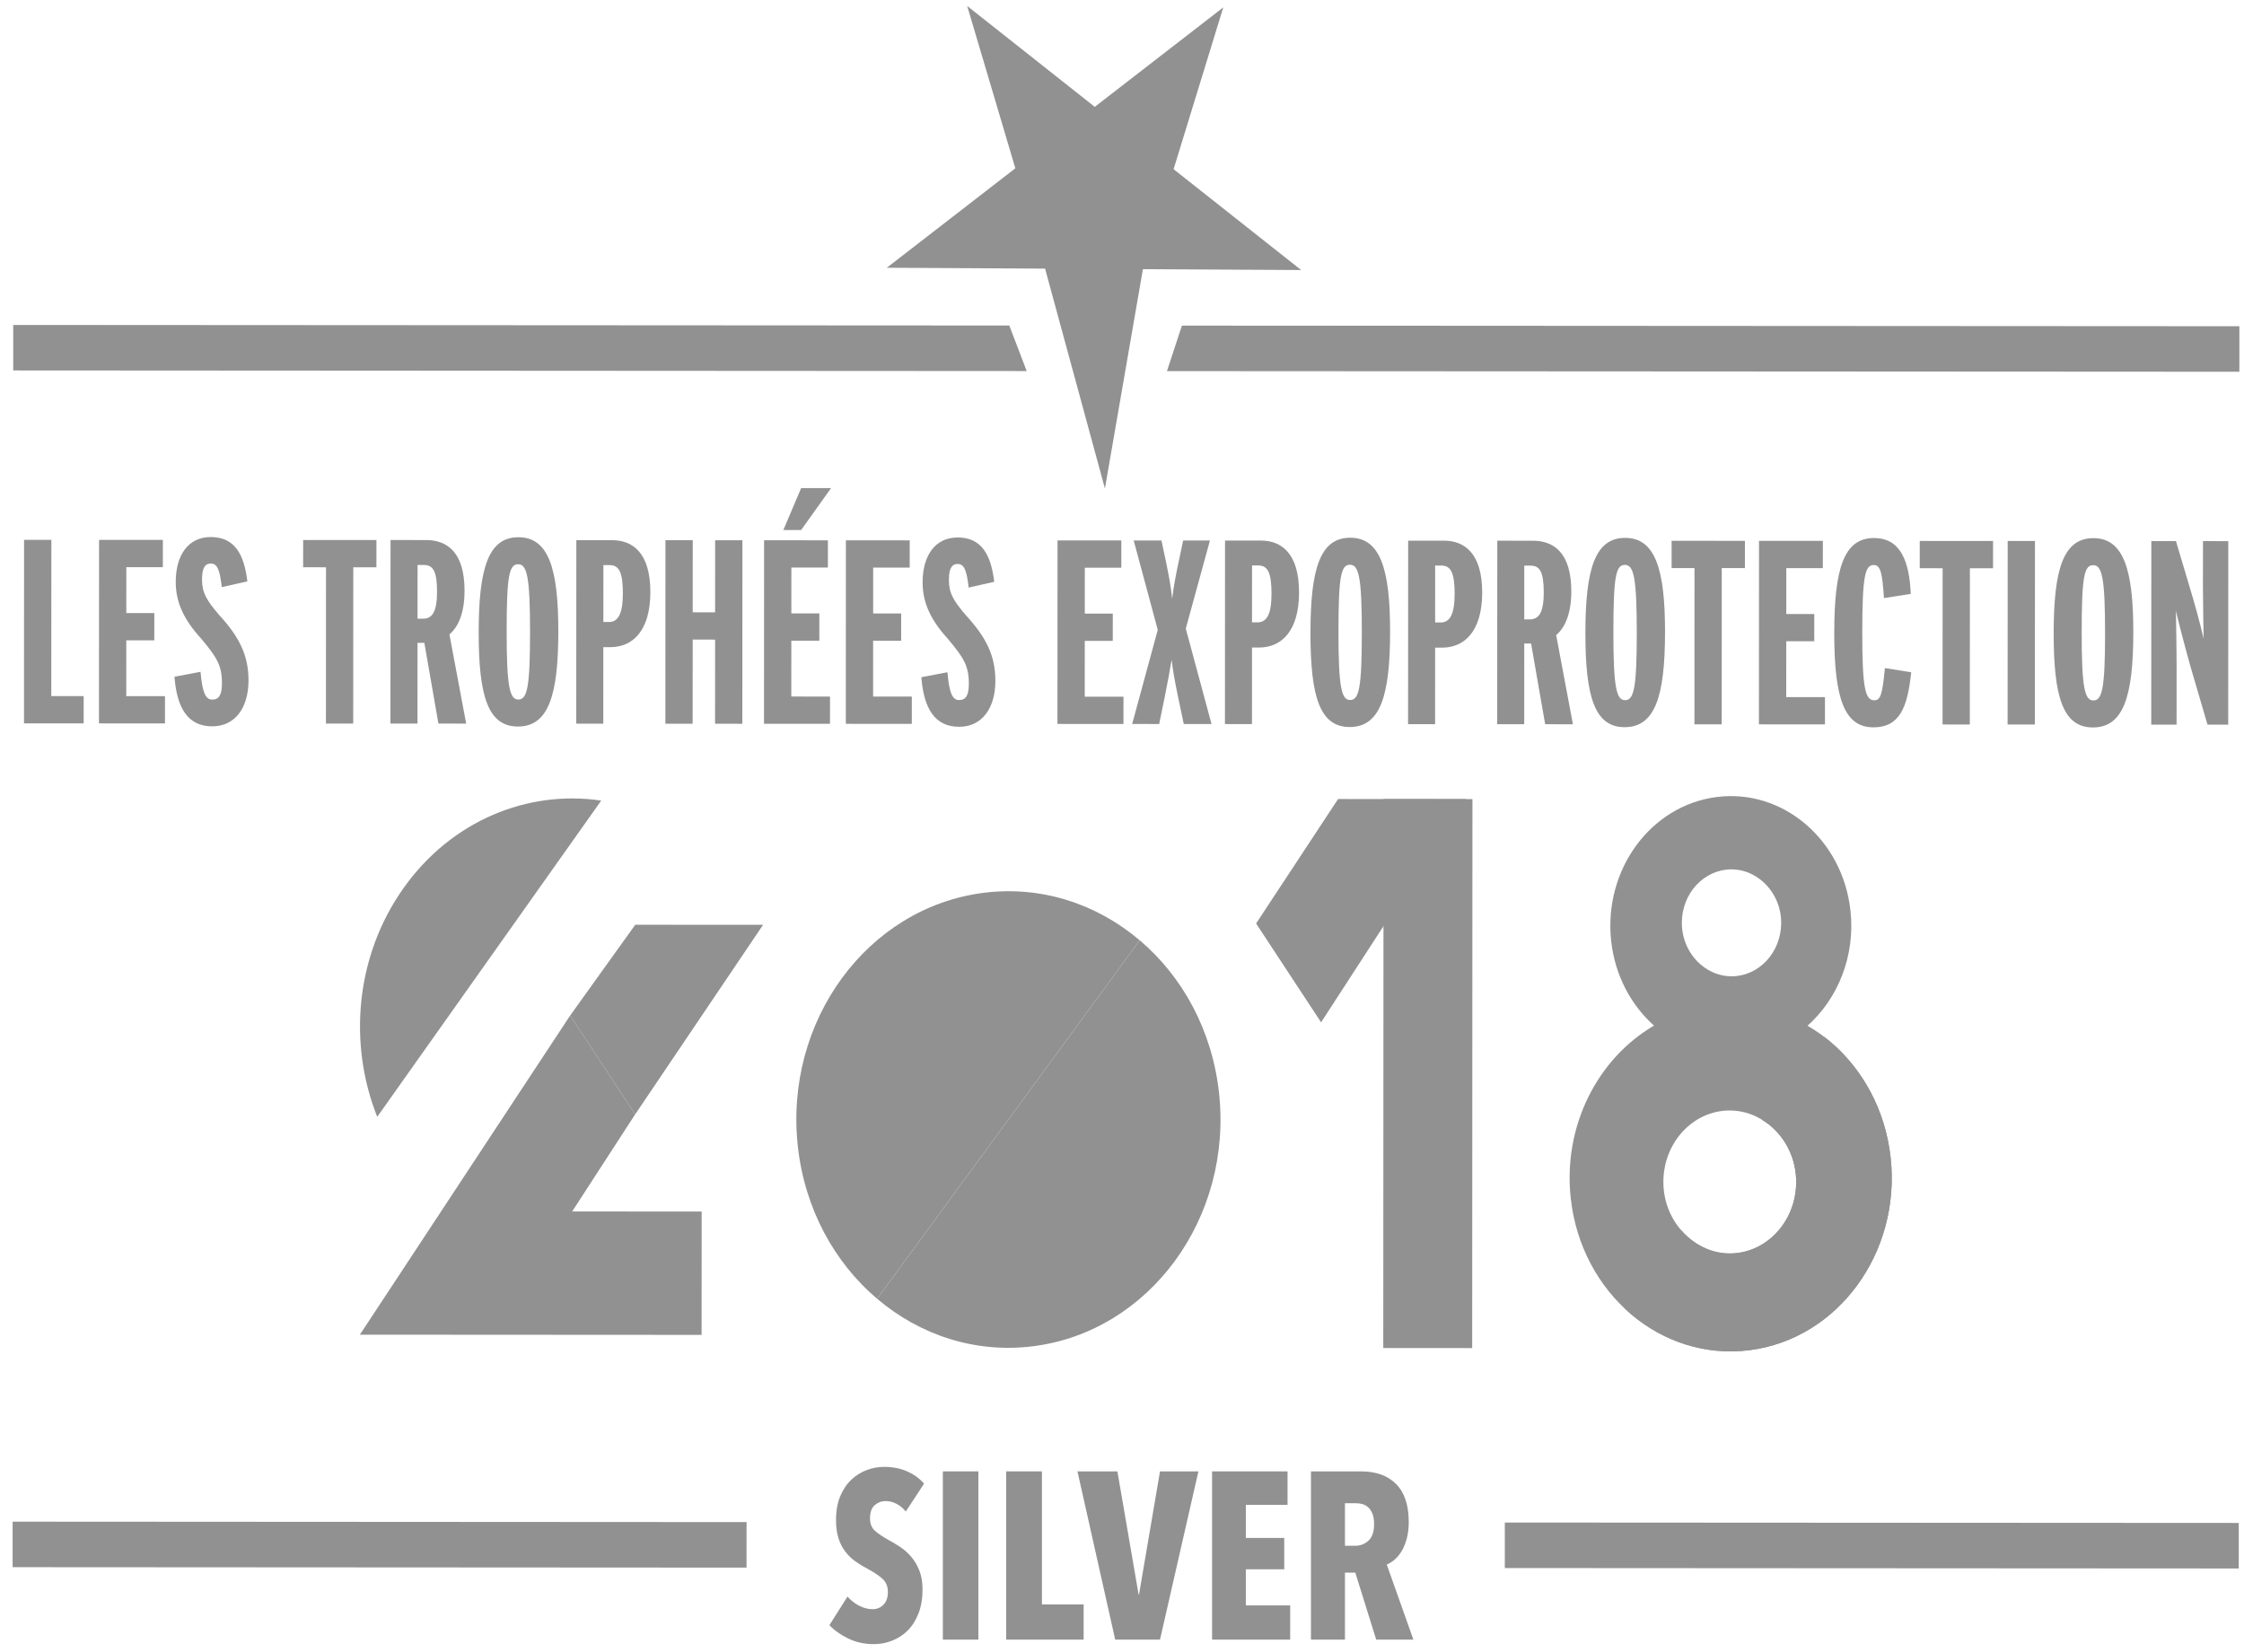 <svg width="129" height="95" viewBox="0 0 129 95" fill="none" xmlns="http://www.w3.org/2000/svg">
<path fill-rule="evenodd" clip-rule="evenodd" d="M0.725 90.118L42.916 90.143L42.918 87.525L0.726 87.5L0.725 90.118Z" fill="#919191"/>
<path fill-rule="evenodd" clip-rule="evenodd" d="M86.506 90.168L128.698 90.193L128.699 87.574L86.507 87.55L86.506 90.168Z" fill="#919191"/>
<path fill-rule="evenodd" clip-rule="evenodd" d="M0.76 21.302L59.022 21.337L58.021 18.718L0.761 18.685L0.76 21.302Z" fill="#919191"/>
<path fill-rule="evenodd" clip-rule="evenodd" d="M67.084 21.341L128.733 21.377L128.735 18.759L67.944 18.724L67.084 21.341Z" fill="#919191"/>
<path fill-rule="evenodd" clip-rule="evenodd" d="M55.601 0.344L58.368 9.678L50.98 15.396L60.078 15.447L63.518 28.091L65.702 15.478L74.799 15.528L67.466 9.729L70.322 0.425L62.934 6.144L55.601 0.344H55.601Z" fill="#919191"/>
<path fill-rule="evenodd" clip-rule="evenodd" d="M1.379 41.595L1.384 31.042L2.953 31.043L2.948 40.028L4.81 40.029L4.809 41.597L1.379 41.595Z" fill="#919191"/>
<path fill-rule="evenodd" clip-rule="evenodd" d="M5.689 41.598L5.695 31.045L9.363 31.047L9.362 32.615L7.262 32.614L7.261 35.252L8.871 35.253L8.87 36.821L7.26 36.82L7.259 40.031L9.485 40.033L9.484 41.6L5.689 41.598Z" fill="#919191"/>
<path fill-rule="evenodd" clip-rule="evenodd" d="M12.198 41.767C10.798 41.767 10.169 40.71 10.029 38.916L11.528 38.631C11.639 39.912 11.849 40.229 12.199 40.229C12.591 40.23 12.759 39.958 12.759 39.279C12.76 38.27 12.466 37.802 11.585 36.746C10.591 35.66 10.101 34.665 10.102 33.459C10.103 31.981 10.776 30.881 12.119 30.882C13.492 30.883 14.037 31.878 14.219 33.431L12.748 33.762C12.637 32.721 12.469 32.405 12.119 32.405C11.783 32.405 11.614 32.661 11.614 33.324C11.614 34.063 11.852 34.5 12.621 35.39C13.755 36.627 14.286 37.683 14.286 39.13C14.285 40.683 13.528 41.768 12.198 41.767Z" fill="#919191"/>
<path fill-rule="evenodd" clip-rule="evenodd" d="M20.309 32.621L20.305 41.607L18.737 41.606L18.741 32.62L17.426 32.619L17.427 31.052L21.64 31.054L21.639 32.622L20.309 32.621Z" fill="#919191"/>
<path fill-rule="evenodd" clip-rule="evenodd" d="M24.369 32.488L24.005 32.487L24.003 35.578L24.325 35.578C24.857 35.579 25.124 35.156 25.124 34.04C25.125 32.879 24.915 32.488 24.369 32.488ZM25.203 41.608L24.394 36.965H24.002L23.999 41.608L22.445 41.607L22.451 31.054L24.494 31.055C25.712 31.056 26.707 31.764 26.705 33.965C26.705 35.187 26.383 36.016 25.836 36.483L26.799 41.609L25.203 41.608Z" fill="#919191"/>
<path fill-rule="evenodd" clip-rule="evenodd" d="M29.787 32.446C29.268 32.446 29.128 33.109 29.126 36.305C29.125 39.531 29.306 40.225 29.797 40.225C30.301 40.225 30.469 39.562 30.471 36.366C30.472 33.14 30.291 32.446 29.787 32.446ZM29.769 41.778C28.047 41.777 27.516 40.013 27.518 36.364C27.52 32.686 28.067 30.892 29.803 30.893C31.538 30.894 32.098 32.703 32.096 36.306C32.094 39.984 31.533 41.779 29.769 41.778Z" fill="#919191"/>
<path fill-rule="evenodd" clip-rule="evenodd" d="M35.051 32.495H34.687L34.685 35.767L35.007 35.767C35.539 35.767 35.806 35.284 35.806 34.123C35.807 32.932 35.597 32.496 35.051 32.495ZM35.09 37.213L34.683 37.213L34.681 41.615L33.127 41.615L33.132 31.061L35.19 31.062C36.381 31.063 37.388 31.803 37.387 34.048C37.386 36.28 36.363 37.214 35.09 37.213Z" fill="#919191"/>
<path fill-rule="evenodd" clip-rule="evenodd" d="M41.106 41.618L41.109 36.779L39.821 36.778L39.818 41.617L38.25 41.617L38.255 31.064L39.824 31.064L39.821 35.21L41.109 35.211L41.111 31.065L42.679 31.066L42.674 41.619L41.106 41.618Z" fill="#919191"/>
<path fill-rule="evenodd" clip-rule="evenodd" d="M46.053 30.48L45.032 30.479L46.055 28.067L47.776 28.068L46.053 30.48ZM43.92 41.62L43.925 31.067L47.593 31.069L47.593 32.637L45.493 32.636L45.492 35.274L47.101 35.275L47.101 36.843L45.491 36.842L45.489 40.053L47.715 40.055L47.714 41.622L43.92 41.62Z" fill="#919191"/>
<path fill-rule="evenodd" clip-rule="evenodd" d="M48.623 41.622L48.628 31.069L52.296 31.072L52.295 32.639L50.196 32.638L50.195 35.276L51.805 35.278L51.804 36.845L50.194 36.844L50.192 40.056L52.418 40.057L52.417 41.625L48.623 41.622Z" fill="#919191"/>
<path fill-rule="evenodd" clip-rule="evenodd" d="M55.134 41.793C53.734 41.792 53.104 40.735 52.965 38.942L54.464 38.656C54.575 39.938 54.785 40.255 55.135 40.255C55.527 40.255 55.694 39.984 55.695 39.305C55.695 38.295 55.402 37.828 54.52 36.772C53.527 35.685 53.037 34.69 53.038 33.484C53.038 32.006 53.712 30.907 55.055 30.907C56.427 30.908 56.973 31.903 57.154 33.456L55.684 33.787C55.573 32.747 55.404 32.431 55.054 32.43C54.719 32.43 54.55 32.686 54.55 33.349C54.549 34.088 54.788 34.525 55.557 35.415C56.69 36.652 57.222 37.708 57.221 39.155C57.22 40.708 56.464 41.793 55.134 41.793Z" fill="#919191"/>
<path fill-rule="evenodd" clip-rule="evenodd" d="M60.789 41.629L60.794 31.076L64.462 31.078L64.461 32.646L62.362 32.645L62.361 35.284L63.971 35.284L63.97 36.852L62.36 36.851L62.358 40.063L64.585 40.064L64.584 41.632L60.789 41.629Z" fill="#919191"/>
<path fill-rule="evenodd" clip-rule="evenodd" d="M68.051 41.634L67.73 40.111C67.562 39.297 67.423 38.574 67.353 37.94C67.254 38.558 67.114 39.281 66.946 40.125L66.637 41.633L65.084 41.632L66.556 36.22L65.172 31.079L66.769 31.08L67.034 32.331C67.173 33.01 67.314 33.734 67.383 34.427C67.467 33.734 67.607 33.01 67.748 32.347L68.015 31.081L69.555 31.082L68.166 36.146L69.647 41.635L68.051 41.634Z" fill="#919191"/>
<path fill-rule="evenodd" clip-rule="evenodd" d="M72.34 32.516L71.976 32.516L71.974 35.787L72.296 35.788C72.828 35.788 73.095 35.305 73.095 34.144C73.096 32.953 72.886 32.516 72.34 32.516ZM72.38 37.235L71.974 37.234L71.972 41.637L70.418 41.636L70.423 31.083L72.482 31.084C73.672 31.085 74.68 31.825 74.678 34.07C74.677 36.302 73.654 37.236 72.38 37.235Z" fill="#919191"/>
<path fill-rule="evenodd" clip-rule="evenodd" d="M77.604 32.474C77.085 32.474 76.945 33.137 76.944 36.334C76.942 39.559 77.123 40.253 77.614 40.253C78.118 40.254 78.286 39.59 78.287 36.394C78.289 33.168 78.108 32.475 77.604 32.474ZM77.585 41.806C75.863 41.805 75.332 40.041 75.334 36.392C75.336 32.714 75.883 30.92 77.619 30.921C79.354 30.922 79.914 32.731 79.912 36.335C79.91 40.013 79.349 41.807 77.585 41.806Z" fill="#919191"/>
<path fill-rule="evenodd" clip-rule="evenodd" d="M82.867 32.522L82.502 32.522L82.501 35.793L82.822 35.794C83.355 35.794 83.621 35.311 83.622 34.15C83.622 32.959 83.413 32.523 82.867 32.522ZM82.908 37.241L82.501 37.24L82.499 41.643L80.945 41.642L80.951 31.089L83.009 31.09C84.199 31.091 85.207 31.83 85.206 34.076C85.204 36.308 84.181 37.241 82.908 37.241Z" fill="#919191"/>
<path fill-rule="evenodd" clip-rule="evenodd" d="M87.989 32.526L87.625 32.526L87.624 35.616L87.945 35.617C88.478 35.617 88.744 35.194 88.745 34.078C88.745 32.917 88.536 32.526 87.989 32.526ZM88.826 41.646L88.017 37.003H87.624L87.622 41.646L86.068 41.645L86.074 31.092L88.117 31.093C89.335 31.094 90.33 31.802 90.329 34.004C90.328 35.225 90.005 36.054 89.459 36.521L90.422 41.647L88.826 41.646Z" fill="#919191"/>
<path fill-rule="evenodd" clip-rule="evenodd" d="M93.408 32.483C92.89 32.483 92.75 33.146 92.748 36.342C92.747 39.568 92.928 40.262 93.419 40.262C93.923 40.262 94.091 39.599 94.093 36.403C94.094 33.177 93.913 32.483 93.408 32.483ZM93.39 41.815C91.668 41.814 91.137 40.05 91.139 36.401C91.141 32.723 91.688 30.929 93.424 30.93C95.159 30.931 95.719 32.74 95.717 36.344C95.715 40.022 95.154 41.816 93.39 41.815Z" fill="#919191"/>
<path fill-rule="evenodd" clip-rule="evenodd" d="M98.979 32.667L98.975 41.652L97.407 41.651L97.411 32.666L96.096 32.665L96.096 31.098L100.31 31.1L100.309 32.668L98.979 32.667Z" fill="#919191"/>
<path fill-rule="evenodd" clip-rule="evenodd" d="M101.115 41.653L101.12 31.1L104.789 31.102L104.788 32.67L102.688 32.668L102.687 35.307L104.297 35.308L104.296 36.875L102.686 36.874L102.684 40.086L104.911 40.087L104.91 41.655L101.115 41.653Z" fill="#919191"/>
<path fill-rule="evenodd" clip-rule="evenodd" d="M107.696 41.824C106.031 41.823 105.444 40.179 105.445 36.41C105.447 32.655 106.008 30.938 107.731 30.939C109.256 30.939 109.76 32.266 109.843 34.151L108.303 34.392C108.205 32.989 108.122 32.492 107.715 32.491C107.226 32.491 107.057 33.079 107.055 36.35C107.054 39.637 107.235 40.27 107.753 40.27C108.103 40.27 108.216 39.924 108.356 38.416L109.868 38.659C109.658 40.679 109.208 41.824 107.696 41.824Z" fill="#919191"/>
<path fill-rule="evenodd" clip-rule="evenodd" d="M113.243 32.676L113.238 41.661L111.671 41.66L111.675 32.675L110.359 32.674L110.36 31.106L114.574 31.109L114.573 32.677L113.243 32.676Z" fill="#919191"/>
<path fill-rule="evenodd" clip-rule="evenodd" d="M115.41 41.661L115.415 31.108L116.983 31.109L116.978 41.662L115.41 41.661Z" fill="#919191"/>
<path fill-rule="evenodd" clip-rule="evenodd" d="M120.329 32.499C119.811 32.498 119.671 33.162 119.669 36.358C119.667 39.584 119.849 40.277 120.34 40.278C120.843 40.278 121.012 39.614 121.013 36.419C121.015 33.192 120.833 32.499 120.329 32.499ZM120.31 41.831C118.588 41.83 118.057 40.066 118.059 36.416C118.06 32.738 118.608 30.944 120.344 30.945C122.079 30.946 122.639 32.756 122.637 36.359C122.635 40.037 122.074 41.832 120.31 41.831Z" fill="#919191"/>
<path fill-rule="evenodd" clip-rule="evenodd" d="M126.902 41.669L125.952 38.427C125.658 37.387 125.267 35.909 125.086 35.125C125.099 35.894 125.126 37.327 125.126 38.261L125.124 41.668L123.668 41.667L123.673 31.114L125.088 31.115L125.856 33.694C126.122 34.553 126.499 35.925 126.68 36.724C126.667 36.001 126.64 34.553 126.64 33.769L126.642 31.116L128.097 31.117L128.092 41.67L126.902 41.669Z" fill="#919191"/>
<path fill-rule="evenodd" clip-rule="evenodd" d="M84.27 45.951L76.922 45.946L72.209 53.103L75.945 58.788L84.27 45.951Z" fill="#919191"/>
<path fill-rule="evenodd" clip-rule="evenodd" d="M84.631 77.519L84.646 45.95L79.535 45.947L79.519 77.516L84.631 77.519Z" fill="#919191"/>
<path fill-rule="evenodd" clip-rule="evenodd" d="M65.519 54.068L57.972 64.376L50.424 74.684C52.873 76.764 56.06 77.838 59.403 77.412C66.088 76.561 70.867 70.035 70.077 62.835C69.681 59.235 67.969 56.149 65.519 54.068Z" fill="#919191"/>
<path fill-rule="evenodd" clip-rule="evenodd" d="M56.539 51.341C49.853 52.192 45.074 58.719 45.865 65.918C46.26 69.518 47.972 72.605 50.422 74.685L65.517 54.07C63.068 51.989 59.881 50.915 56.539 51.341Z" fill="#919191"/>
<path fill-rule="evenodd" clip-rule="evenodd" d="M23.191 51.078C20.428 54.98 20.01 60.013 21.686 64.222L34.562 46.037C30.349 45.41 25.953 47.176 23.191 51.078Z" fill="#919191"/>
<path fill-rule="evenodd" clip-rule="evenodd" d="M43.867 53.18L36.519 53.176L32.777 58.395L36.514 64.08L43.867 53.18Z" fill="#919191"/>
<path fill-rule="evenodd" clip-rule="evenodd" d="M32.892 69.663L36.513 64.079L32.777 58.394L29.012 64.109L20.688 76.749L26.716 76.752L28.294 76.753L40.333 76.76L40.336 69.668L32.892 69.663Z" fill="#919191"/>
<path fill-rule="evenodd" clip-rule="evenodd" d="M99.437 72.078C98.513 72.077 97.677 71.709 97.016 71.119C96.171 70.365 95.621 69.24 95.622 67.964C95.623 65.694 97.333 63.854 99.442 63.856C100.301 63.856 101.086 64.174 101.724 64.69C102.65 65.441 103.258 66.624 103.257 67.969C103.256 70.239 101.546 72.079 99.437 72.078ZM99.541 49.991C100.232 49.991 100.858 50.267 101.352 50.708C101.984 51.273 102.395 52.114 102.394 53.068C102.394 54.766 101.115 56.142 99.538 56.141C98.895 56.141 98.308 55.903 97.831 55.517C97.138 54.956 96.683 54.07 96.683 53.064C96.684 51.366 97.964 49.99 99.541 49.991ZM108.687 66.567C108.386 63.833 107.085 61.489 105.225 59.908C104.813 59.559 104.37 59.254 103.908 58.983C105.658 57.423 106.663 54.972 106.377 52.362C106.153 50.317 105.18 48.563 103.788 47.381C102.396 46.199 100.585 45.589 98.686 45.831C94.888 46.314 92.172 50.022 92.621 54.113C92.839 56.094 93.762 57.797 95.084 58.976C91.85 60.864 89.839 64.734 90.297 68.908C90.598 71.643 91.898 73.987 93.759 75.567C95.62 77.148 98.04 77.963 100.579 77.64C105.657 76.994 109.287 72.036 108.687 66.567Z" fill="#919191"/>
<path fill-rule="evenodd" clip-rule="evenodd" d="M100.579 77.64C105.656 76.993 109.286 72.036 108.686 66.567C108.386 63.833 107.085 61.488 105.224 59.908C105.1 59.803 104.969 59.709 104.839 59.611L101.317 64.41C101.456 64.497 101.594 64.587 101.722 64.69C102.649 65.441 103.257 66.624 103.256 67.969C103.255 70.239 101.545 72.079 99.436 72.078C98.512 72.077 97.676 71.709 97.015 71.119C96.889 71.006 96.772 70.883 96.66 70.755L93.385 75.217C93.509 75.335 93.629 75.457 93.758 75.567C95.619 77.147 98.039 77.963 100.579 77.64Z" fill="#919191"/>
<path fill-rule="evenodd" clip-rule="evenodd" d="M52.07 86.918C51.917 86.727 51.74 86.579 51.537 86.474C51.334 86.37 51.122 86.317 50.903 86.317C50.674 86.317 50.469 86.395 50.287 86.55C50.105 86.705 50.014 86.961 50.014 87.316C50.014 87.618 50.107 87.852 50.293 88.021C50.479 88.19 50.755 88.375 51.118 88.576C51.322 88.685 51.538 88.815 51.763 88.966C51.989 89.116 52.195 89.301 52.382 89.52C52.57 89.739 52.725 90.001 52.849 90.307C52.972 90.613 53.034 90.975 53.034 91.395C53.034 91.915 52.957 92.374 52.804 92.77C52.651 93.167 52.444 93.496 52.184 93.756C51.925 94.016 51.625 94.212 51.285 94.344C50.946 94.477 50.594 94.543 50.23 94.543C49.689 94.543 49.196 94.434 48.752 94.215C48.308 93.996 47.95 93.742 47.68 93.45L48.72 91.81C48.915 92.029 49.139 92.204 49.392 92.336C49.646 92.468 49.904 92.534 50.166 92.534C50.412 92.534 50.619 92.448 50.788 92.275C50.957 92.102 51.042 91.86 51.042 91.551C51.042 91.232 50.941 90.979 50.738 90.792C50.535 90.605 50.238 90.407 49.849 90.198C49.604 90.07 49.373 89.929 49.158 89.774C48.942 89.619 48.752 89.433 48.587 89.214C48.422 88.995 48.293 88.74 48.2 88.449C48.107 88.157 48.06 87.811 48.06 87.41C48.06 86.873 48.143 86.411 48.308 86.023C48.473 85.636 48.688 85.32 48.955 85.074C49.221 84.828 49.517 84.646 49.843 84.527C50.169 84.409 50.496 84.35 50.827 84.35C51.317 84.35 51.757 84.436 52.146 84.608C52.535 84.779 52.86 85.015 53.123 85.313L52.07 86.918Z" fill="#919191"/>
<path fill-rule="evenodd" clip-rule="evenodd" d="M54.201 94.284H56.244V84.609H54.201V94.284Z" fill="#919191"/>
<path fill-rule="evenodd" clip-rule="evenodd" d="M57.842 94.284V84.609H59.897V92.261H62.295V94.284H57.842Z" fill="#919191"/>
<path fill-rule="evenodd" clip-rule="evenodd" d="M66.685 94.284H64.109L61.94 84.609H64.236L65.454 91.688H65.479L66.685 84.609H68.893L66.685 94.284Z" fill="#919191"/>
<path fill-rule="evenodd" clip-rule="evenodd" d="M69.678 94.284V84.609H74.017V86.536H71.619V88.436H73.827V90.239H71.619V92.316H74.169V94.284H69.678Z" fill="#919191"/>
<path fill-rule="evenodd" clip-rule="evenodd" d="M78.992 87.643C78.992 87.397 78.96 87.197 78.897 87.042C78.833 86.887 78.751 86.764 78.649 86.673C78.548 86.582 78.435 86.521 78.313 86.488C78.19 86.457 78.07 86.441 77.951 86.441H77.317V88.887H77.913C78.201 88.887 78.452 88.789 78.668 88.593C78.884 88.397 78.992 88.08 78.992 87.643ZM79.113 94.283L77.911 90.43H77.317V94.283H75.363V84.609H78.237C79.106 84.609 79.781 84.853 80.262 85.34C80.743 85.828 80.984 86.554 80.984 87.52C80.984 87.875 80.946 88.194 80.87 88.476C80.794 88.759 80.695 89 80.573 89.2C80.451 89.401 80.314 89.565 80.162 89.692C80.01 89.82 79.863 89.911 79.72 89.966L81.25 94.283H79.113Z" fill="#919191"/>
</svg>
